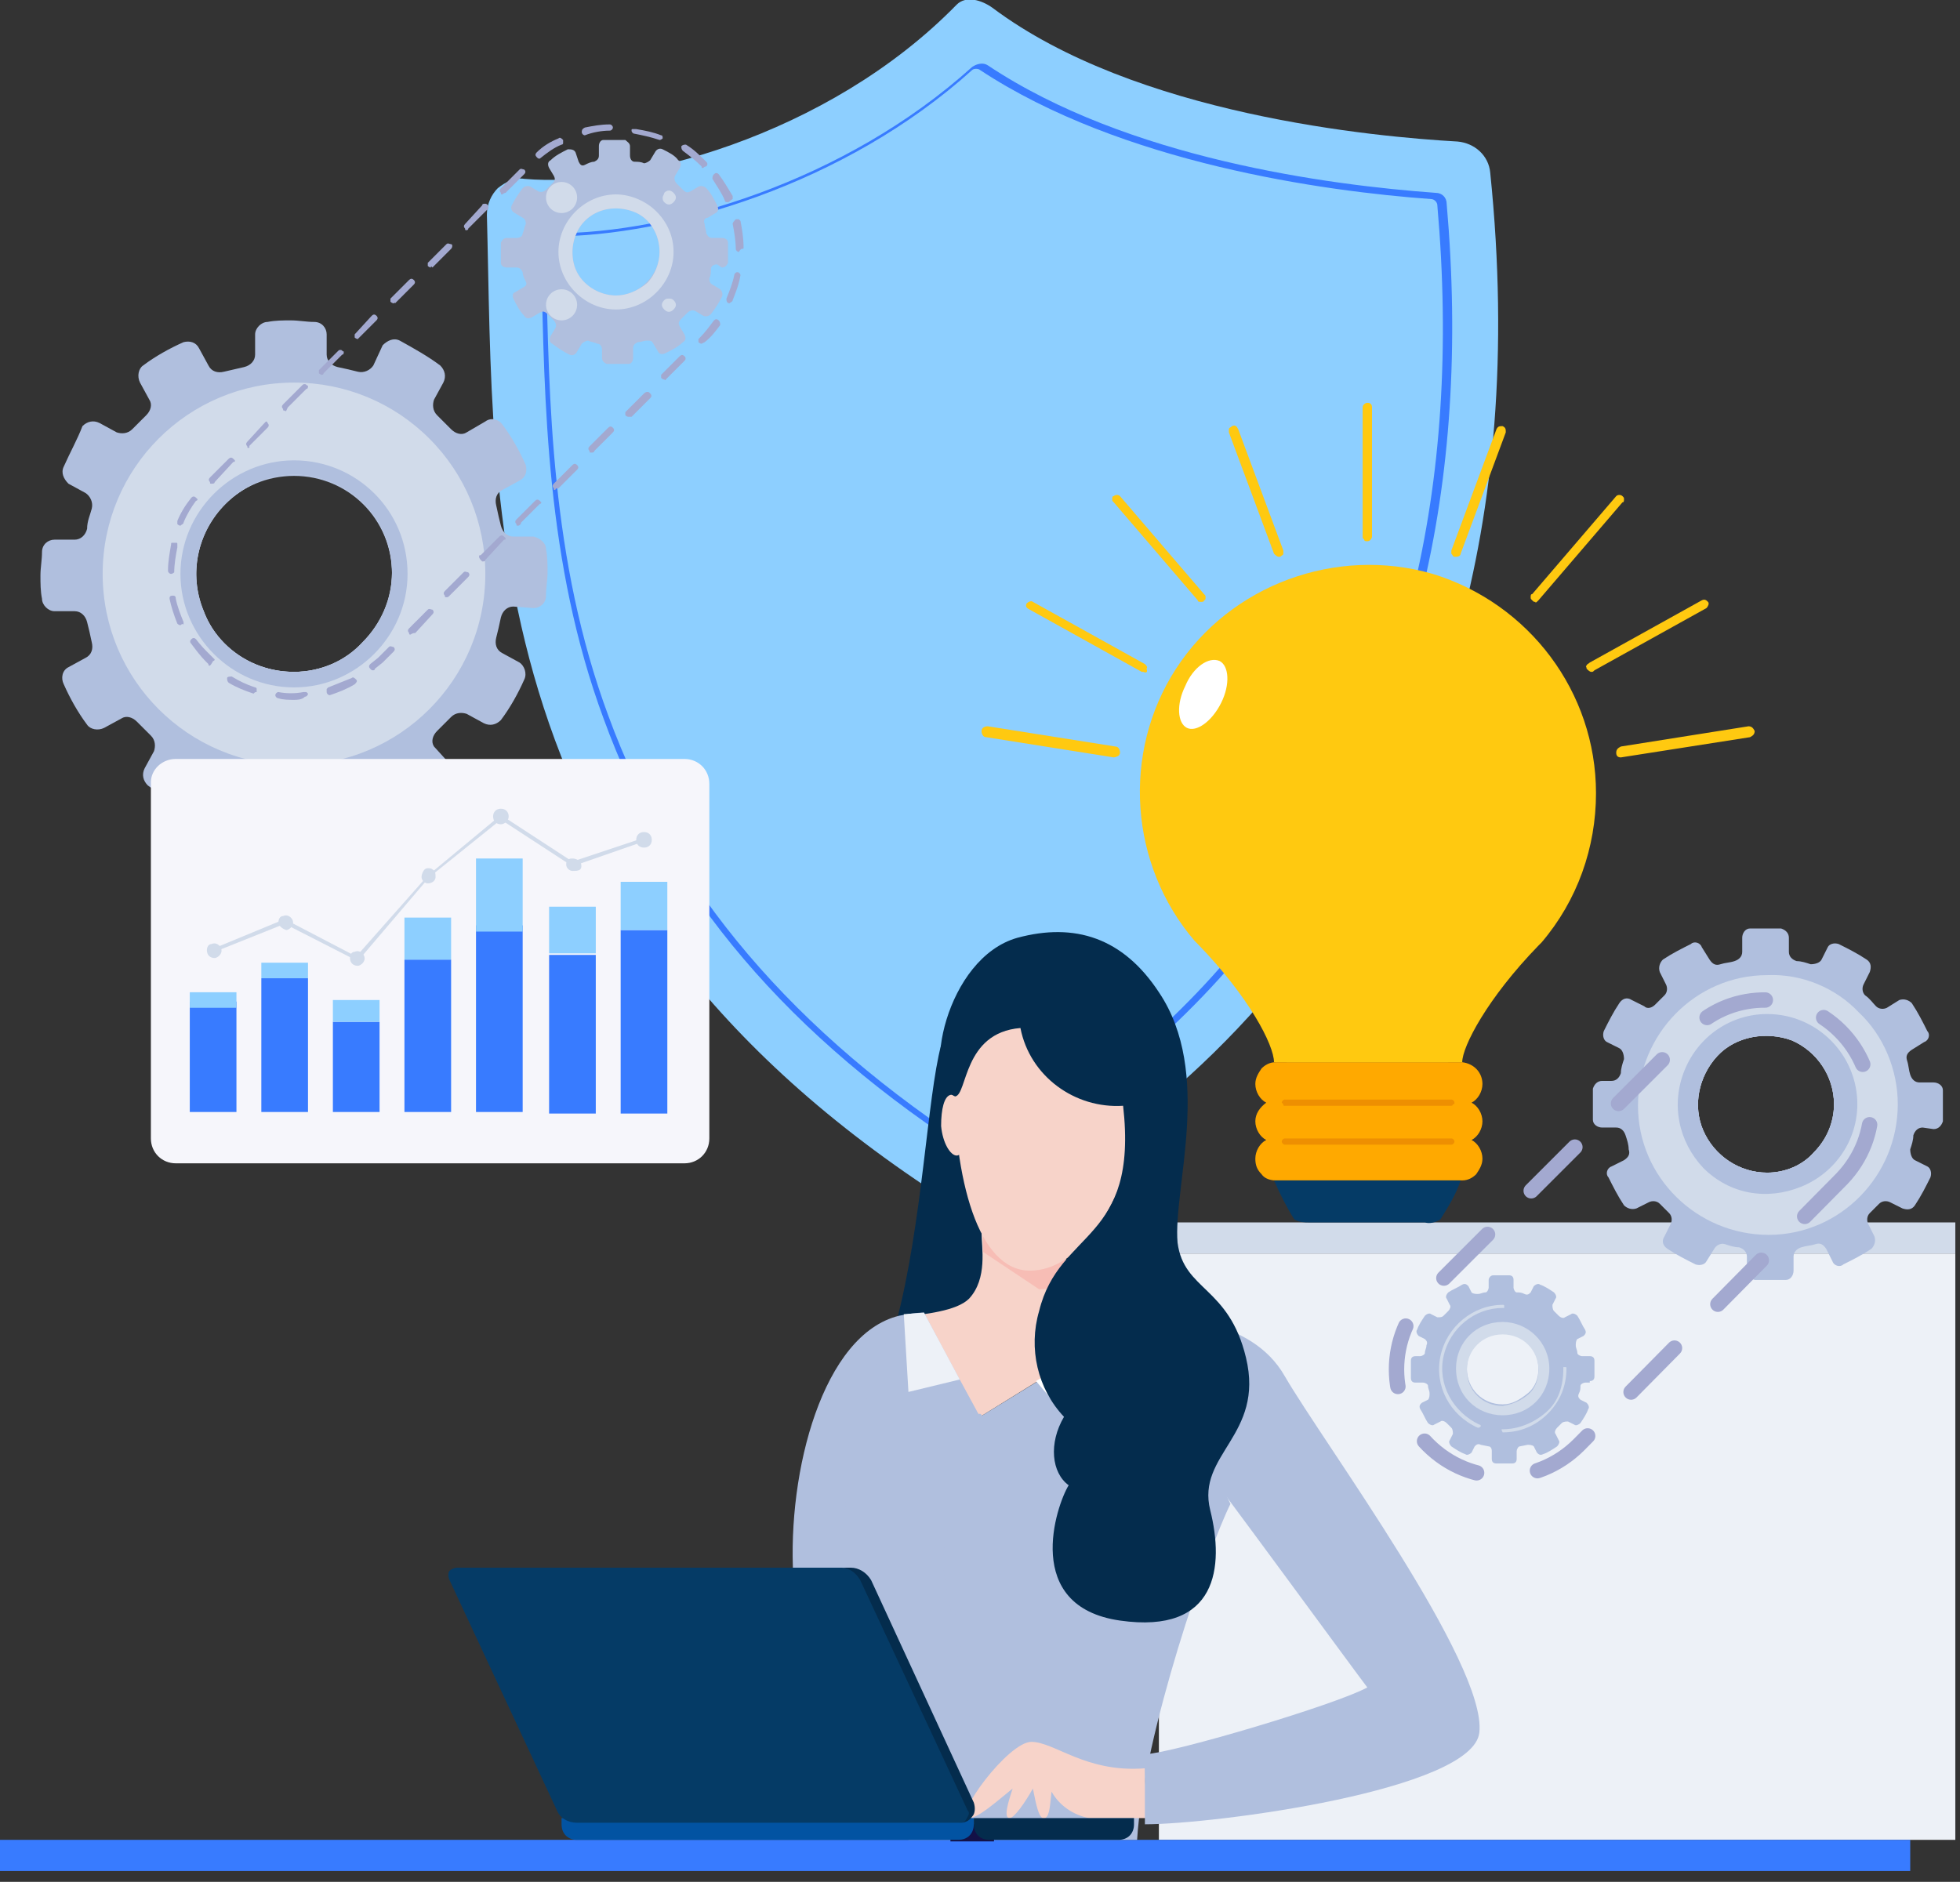 <?xml version="1.0" encoding="utf-8"?>
<!-- Generator: Adobe Illustrator 24.0.2, SVG Export Plug-In . SVG Version: 6.00 Build 0)  -->
<svg version="1.1" id="Capa_1" xmlns="http://www.w3.org/2000/svg" xmlns:xlink="http://www.w3.org/1999/xlink" x="0px" y="0px"
	 viewBox="0 0 126 121" style="enable-background:new 0 0 126 121;" xml:space="preserve">
<rect x="0" y="0" width="126" height="121" fill="#333333" stroke="none"/>
<style type="text/css">
	.st0{fill:#8DCFFF;}
	.st1{fill:#387BFF;}
	.st2{fill:#EDF1F7;}
	.st3{fill:#D1DBEA;}
	.st4{fill:#B0BFDE;}
	.st5{fill:#A3A9D0;}
	.st6{fill:none;stroke:#A3A9D0;stroke-width:0.99;stroke-linecap:round;stroke-linejoin:round;stroke-dasharray:3.97;}
	.st7{fill:#042C4D;}
	.st8{fill:#F7D3C9;}
	.st9{fill:#F7BDB5;}
	.st10{fill:#FFFFFF;}
	.st11{fill:#131147;}
	.st12{fill:#0253A2;}
	.st13{fill:#053B66;}
	.st14{fill:#F6F6FB;}
	.st15{fill:#FFA900;}
	.st16{fill:#EE8F01;}
	.st17{fill:#FFC910;}
</style>
<title>3447B410-F2A8-45E1-AB61-47851DE1A9A3</title>
<g id="Page-1">
	<g id="Infografía_SeguroCredito_CESCE-Industrial" transform="translate(-663, -3759)">
		<g id="Infografia_CESCE-Industrial_3-14" transform="translate(663, 3759)">
			<path id="Path" class="st0" d="M32,12.1c0.5-0.4,1.1-0.7,1.7-0.6c6.8,0.6,19.5-2.7,27.8-11.2c0.6-0.6,1.6-0.3,2.3,0.2
				c9.2,6.9,24.6,8.3,29.9,8.6c1.1,0.1,2,0.9,2.1,2c4.8,46.7-25.6,63.7-31.9,66.7c-0.7,0.3-1.5,0.3-2.2-0.1
				C30.4,58.1,31.8,32.7,31.3,13.8C31.3,13.1,31.6,12.5,32,12.1z"/>
			<path id="Shape" class="st1" d="M63.2,74.5c-0.1,0-0.3,0-0.4-0.1c-12.1-7.7-19.9-16.9-24-28.2c-3.7-10-3.8-20.3-4-29.3v-1.2
				c0-0.2,0.1-0.4,0.2-0.5c0.1-0.1,0.4-0.2,0.6-0.2l0,0c7.5,0,18.7-3.3,26.9-10.7c0.3-0.2,0.7-0.3,1-0.1c9,6,21.9,7.7,28.8,8.2
				c0.4,0,0.7,0.3,0.7,0.7c1.6,18.2-2.2,33.7-11.3,45.8c-4.8,6.4-10.9,11.7-18,15.5l0,0C63.4,74.5,63.3,74.5,63.2,74.5L63.2,74.5z
				 M35.5,15.2c-0.1,0-0.2,0-0.3,0.1c-0.1,0.1-0.1,0.2-0.1,0.3v1.2c0.2,9,0.3,19.2,4,29.2C43.2,57.2,51,66.4,63,74.1
				c0.1,0.1,0.3,0.1,0.4,0l0,0c7-3.7,13.1-9,17.8-15.3c9-12.1,12.8-27.4,11.2-45.6c0-0.2-0.2-0.4-0.4-0.4c-6.9-0.5-19.9-2.3-29-8.3
				c-0.1-0.1-0.4-0.1-0.5,0C54.3,11.9,43,15.2,35.5,15.2z"/>
			<rect id="Rectangle" x="74.5" y="80.6" class="st2" width="51.2" height="37.7"/>
			<rect id="Rectangle_1_" y="118.3" class="st1" width="122.8" height="2"/>
			<rect id="Rectangle_2_" x="74.5" y="78.6" class="st3" width="51.2" height="2"/>
			<path id="Shape_2_" class="st4" d="M34.3,39.1c0.4,0,0.8-0.3,0.8-0.8c0-0.5,0.1-1,0.1-1.5c0-0.5,0-1-0.1-1.5
				c0-0.4-0.4-0.7-0.8-0.8H33c-0.4,0-0.7-0.3-0.8-0.7c-0.1-0.4-0.2-0.8-0.3-1.3c-0.1-0.4,0-0.8,0.4-1l1.1-0.6c0.4-0.2,0.5-0.6,0.4-1
				c-0.4-0.9-0.9-1.8-1.5-2.6c-0.2-0.3-0.7-0.5-1.1-0.2L30,27.8c-0.3,0.2-0.7,0.1-1-0.2c-0.3-0.3-0.6-0.6-0.9-0.9
				c-0.3-0.3-0.3-0.7-0.2-1l0.6-1.1c0.2-0.4,0.1-0.8-0.2-1.1c-0.8-0.6-1.7-1.1-2.6-1.6c-0.4-0.2-0.8,0-1.1,0.3L24,23.5
				c-0.2,0.3-0.6,0.5-1,0.4c-0.4-0.1-0.8-0.2-1.3-0.3c-0.4-0.1-0.7-0.4-0.7-0.8v-1.3c0-0.4-0.3-0.8-0.8-0.8c-0.5,0-1-0.1-1.5-0.1
				s-1,0-1.5,0.1c-0.4,0-0.8,0.4-0.8,0.8v1.3c0,0.4-0.3,0.7-0.7,0.8c-0.4,0.1-0.9,0.2-1.3,0.3c-0.4,0.1-0.8,0-1-0.4l-0.6-1.1
				c-0.2-0.4-0.6-0.5-1-0.4c-0.9,0.4-1.8,0.9-2.6,1.5c-0.3,0.2-0.4,0.7-0.2,1.1l0.6,1.1c0.2,0.3,0.1,0.7-0.2,1
				c-0.3,0.3-0.6,0.6-0.9,0.9c-0.3,0.3-0.7,0.3-1,0.2l-1.1-0.6c-0.4-0.2-0.8-0.1-1.1,0.2C5,28.2,4.5,29.1,4.1,30
				c-0.2,0.4,0,0.8,0.3,1.1l1.1,0.6c0.3,0.2,0.5,0.6,0.4,1c-0.1,0.4-0.3,0.8-0.3,1.3c-0.1,0.4-0.4,0.7-0.8,0.7H3.5
				c-0.4,0-0.8,0.3-0.8,0.8c0,0.5-0.1,1-0.1,1.5c0,0.5,0,1,0.1,1.5c0,0.4,0.4,0.8,0.8,0.8h1.3c0.4,0,0.7,0.3,0.8,0.7
				c0.1,0.4,0.2,0.8,0.3,1.3c0.1,0.4,0,0.8-0.4,1l-1.1,0.6c-0.4,0.2-0.5,0.7-0.3,1.1c0.4,0.9,0.9,1.8,1.5,2.6
				c0.2,0.3,0.7,0.4,1.1,0.2l1.1-0.6c0.3-0.2,0.7-0.1,1,0.2c0.3,0.3,0.6,0.6,0.9,0.9c0.3,0.3,0.3,0.7,0.2,1l-0.6,1.1
				c-0.2,0.4-0.1,0.8,0.2,1.1c0.8,0.6,1.7,1.1,2.6,1.5c0.4,0.2,0.9,0,1.1-0.3l0.6-1.1c0.2-0.3,0.6-0.5,1-0.4
				c0.4,0.1,0.8,0.2,1.3,0.3c0.4,0.1,0.7,0.4,0.7,0.8v1.3c0,0.4,0.3,0.8,0.8,0.8c1,0.1,2,0.1,3,0c0.4,0,0.8-0.4,0.8-0.8V51
				c0-0.4,0.3-0.7,0.7-0.8c0.4-0.1,0.8-0.2,1.3-0.3c0.4-0.1,0.8,0,1,0.4l0.6,1.1c0.2,0.4,0.7,0.5,1.1,0.3c0.9-0.4,1.8-0.9,2.6-1.5
				c0.4-0.3,0.5-0.7,0.2-1.1L27.9,48c-0.2-0.3-0.1-0.7,0.2-1c0.3-0.3,0.6-0.6,0.9-0.9c0.3-0.3,0.7-0.3,1-0.2l1.1,0.6
				c0.4,0.2,0.8,0.1,1.1-0.2c0.6-0.8,1.1-1.7,1.5-2.6c0.2-0.4,0-0.9-0.3-1.1L32.3,42c-0.4-0.2-0.5-0.6-0.4-1
				c0.1-0.4,0.2-0.8,0.3-1.3c0.1-0.4,0.4-0.7,0.8-0.7L34.3,39.1z M18.9,43.2c-3.5,0-6.3-2.8-6.3-6.3c0-3.5,2.8-6.3,6.3-6.3
				s6.3,2.8,6.3,6.3c0,1.7-0.7,3.3-1.9,4.5C22.2,42.5,20.6,43.2,18.9,43.2L18.9,43.2z"/>
			<path id="Shape_3_" class="st3" d="M18.9,24.6c-6.8,0-12.3,5.5-12.3,12.3s5.5,12.3,12.3,12.3s12.3-5.5,12.3-12.3
				c0-3.3-1.3-6.4-3.6-8.7S22.2,24.6,18.9,24.6z M18.9,43.2c-2.6,0-4.9-1.5-5.8-3.9c-1-2.4-0.4-5.1,1.4-6.9S19,30,21.3,31
				c2.4,1,3.9,3.3,3.9,5.8c0,1.7-0.7,3.3-1.9,4.5C22.2,42.5,20.6,43.2,18.9,43.2z"/>
			<path id="Shape_4_" class="st4" d="M18.9,29.6c-4,0-7.3,3.3-7.3,7.3s3.3,7.3,7.3,7.3s7.3-3.3,7.3-7.3
				C26.2,32.8,22.9,29.6,18.9,29.6z M18.9,43.2c-2.6,0-4.9-1.5-5.8-3.9c-1-2.4-0.4-5.1,1.4-6.9S19,30,21.3,31c2.4,1,3.9,3.3,3.9,5.8
				c0,1.7-0.7,3.3-1.9,4.5C22.2,42.5,20.6,43.2,18.9,43.2z"/>
			<path id="Shape_5_" class="st4" d="M124.3,72.6c0.3,0,0.5-0.2,0.6-0.5c0-0.3,0-0.7,0-1c0-0.3,0-0.7,0-1c0-0.3-0.3-0.5-0.6-0.5
				h-0.9c-0.3,0-0.5-0.2-0.6-0.5c-0.1-0.3-0.1-0.6-0.2-0.9c-0.1-0.3,0-0.5,0.3-0.7l0.8-0.5c0.3-0.1,0.4-0.5,0.2-0.7
				c-0.3-0.6-0.6-1.2-1-1.8c-0.2-0.2-0.5-0.3-0.8-0.2l-0.8,0.5c-0.2,0.1-0.5,0.1-0.7-0.1c-0.2-0.2-0.4-0.5-0.7-0.7
				c-0.2-0.2-0.2-0.5-0.1-0.7l0.4-0.8c0.1-0.3,0.1-0.6-0.2-0.8c-0.6-0.4-1.2-0.7-1.8-1c-0.3-0.1-0.6,0-0.7,0.2l-0.4,0.8
				c-0.1,0.2-0.4,0.3-0.7,0.3c-0.3-0.1-0.6-0.2-0.9-0.2c-0.3-0.1-0.5-0.3-0.5-0.6v-0.9c0-0.3-0.2-0.5-0.5-0.6c-0.3,0-0.7,0-1,0
				c-0.3,0-0.7,0-1,0c-0.3,0-0.5,0.3-0.5,0.6v0.9c0,0.3-0.2,0.5-0.5,0.6c-0.3,0.1-0.6,0.1-0.9,0.2c-0.3,0.1-0.5,0-0.7-0.3l-0.5-0.8
				c-0.1-0.3-0.5-0.4-0.7-0.2c-0.6,0.3-1.2,0.6-1.8,1c-0.2,0.2-0.3,0.5-0.2,0.8l0.4,0.8c0.1,0.2,0.1,0.5-0.1,0.7
				c-0.2,0.2-0.4,0.4-0.6,0.6c-0.2,0.2-0.5,0.3-0.7,0.1l-0.8-0.4c-0.3-0.2-0.6-0.1-0.8,0.2c-0.4,0.6-0.7,1.2-1,1.8
				c-0.1,0.3,0,0.6,0.2,0.7l0.8,0.4c0.2,0.1,0.3,0.4,0.3,0.7c-0.1,0.3-0.2,0.6-0.2,0.9c-0.1,0.3-0.3,0.5-0.6,0.5H103
				c-0.3,0-0.5,0.2-0.6,0.5c0,0.3,0,0.7,0,1s0,0.7,0,1c0,0.3,0.3,0.5,0.6,0.5h0.9c0.3,0,0.5,0.2,0.6,0.5c0.1,0.3,0.2,0.6,0.2,0.9
				c0.1,0.3,0,0.5-0.3,0.7l-0.8,0.4c-0.3,0.1-0.4,0.5-0.2,0.7c0.3,0.6,0.6,1.2,1,1.8c0.2,0.2,0.5,0.3,0.8,0.2l0.8-0.4
				c0.2-0.1,0.5-0.1,0.7,0.1c0.2,0.2,0.4,0.4,0.6,0.6c0.2,0.2,0.2,0.5,0.1,0.7l-0.4,0.8c-0.2,0.3-0.1,0.6,0.2,0.8
				c0.6,0.4,1.2,0.7,1.8,1c0.3,0.1,0.6,0,0.7-0.2l0.5-0.8c0.1-0.2,0.4-0.4,0.7-0.3c0.3,0.1,0.6,0.2,0.9,0.2c0.3,0.1,0.5,0.3,0.5,0.6
				v0.9c0,0.3,0.2,0.5,0.5,0.6c0.3,0,0.7,0,1,0c0.3,0,0.7,0,1,0c0.3,0,0.5-0.3,0.5-0.6v-0.9c0-0.3,0.2-0.5,0.5-0.6
				c0.3-0.1,0.6-0.1,0.9-0.2c0.3-0.1,0.5,0,0.7,0.3l0.4,0.8c0.1,0.3,0.5,0.4,0.7,0.2c0.6-0.3,1.2-0.6,1.8-1c0.2-0.2,0.3-0.5,0.2-0.8
				l-0.4-0.8c-0.1-0.2-0.1-0.5,0.1-0.7c0.2-0.2,0.4-0.4,0.6-0.6c0.2-0.2,0.5-0.2,0.7-0.1l0.8,0.4c0.3,0.1,0.6,0.1,0.8-0.2
				c0.4-0.6,0.7-1.2,1-1.8c0.1-0.3,0-0.6-0.2-0.7l-0.8-0.4c-0.2-0.1-0.3-0.4-0.3-0.7c0.1-0.3,0.2-0.6,0.2-0.9
				c0.1-0.3,0.3-0.5,0.6-0.5L124.3,72.6z M113.6,75.4c-1.8,0-3.4-1.1-4.1-2.7c-0.7-1.6-0.3-3.5,0.9-4.8s3.2-1.6,4.8-1
				c1.6,0.7,2.7,2.3,2.7,4.1c0,1.2-0.5,2.3-1.3,3.1C115.9,74.9,114.8,75.4,113.6,75.4L113.6,75.4z"/>
			<path id="Shape_6_" class="st3" d="M113.6,62.7c-4.6,0-8.3,3.8-8.3,8.4c0,4.6,3.8,8.3,8.4,8.3c4.6,0,8.3-3.8,8.3-8.4
				c0-2.2-0.9-4.4-2.5-5.9C118,63.5,115.8,62.6,113.6,62.7L113.6,62.7z M113.6,75.4c-1.8,0-3.4-1.1-4.1-2.7
				c-0.7-1.6-0.3-3.5,0.9-4.8s3.2-1.6,4.8-1c1.6,0.7,2.7,2.3,2.7,4.1c0,1.2-0.5,2.3-1.3,3.1C115.9,74.9,114.8,75.4,113.6,75.4
				L113.6,75.4z"/>
			<path id="Shape_7_" class="st4" d="M113.6,65.2c-2.3,0-4.4,1.4-5.3,3.6c-0.9,2.2-0.4,4.6,1.2,6.3c1.7,1.7,4.1,2.1,6.3,1.2
				c2.2-0.9,3.6-3,3.6-5.3C119.4,67.8,116.8,65.2,113.6,65.2z M113.6,75.4c-1.8,0-3.4-1.1-4.1-2.7c-0.7-1.6-0.3-3.5,0.9-4.8
				s3.2-1.6,4.8-1c1.6,0.7,2.7,2.3,2.7,4.1c0,1.2-0.5,2.3-1.3,3.1C115.9,74.9,114.8,75.4,113.6,75.4L113.6,75.4z"/>
			<path id="Shape_8_" class="st4" d="M46.4,17.2c0.2,0,0.3-0.1,0.4-0.3c0-0.2,0-0.4,0-0.7c0-0.2,0-0.4,0-0.6c0-0.2-0.2-0.3-0.4-0.3
				h-0.6c-0.2,0-0.3-0.1-0.4-0.3c0-0.2-0.1-0.4-0.1-0.6c-0.1-0.2,0-0.4,0.2-0.4l0.5-0.3c0.2-0.1,0.2-0.3,0.1-0.5
				c-0.2-0.4-0.4-0.8-0.7-1.1c-0.1-0.1-0.3-0.2-0.5-0.1l-0.5,0.3c-0.2,0.1-0.3,0.1-0.5-0.1l-0.4-0.4c-0.1-0.1-0.2-0.3-0.1-0.5
				l0.3-0.5c0.1-0.2,0.1-0.4-0.1-0.5C43.4,10,43,9.8,42.6,9.6c-0.2-0.1-0.4,0-0.5,0.2l-0.3,0.5c-0.1,0.1-0.3,0.2-0.4,0.2
				c-0.2-0.1-0.4-0.1-0.6-0.1c-0.2,0-0.3-0.2-0.3-0.4V9.4c0-0.2-0.2-0.3-0.3-0.4c-0.2,0-0.4,0-0.7,0h-0.7c-0.2,0-0.3,0.2-0.3,0.4
				v0.6c0,0.2-0.1,0.3-0.3,0.4c-0.2,0-0.4,0.1-0.6,0.2c-0.2,0.1-0.3,0-0.4-0.2L37,9.8c-0.1-0.2-0.3-0.2-0.5-0.2
				c-0.4,0.2-0.8,0.4-1.1,0.7c-0.2,0.1-0.2,0.3-0.1,0.5l0.3,0.5c0.1,0.2,0.1,0.3-0.1,0.5c-0.1,0.1-0.3,0.3-0.4,0.4
				c-0.1,0.1-0.3,0.2-0.5,0.1l-0.5-0.3c-0.2-0.1-0.4,0-0.5,0.1c-0.3,0.4-0.5,0.7-0.7,1.1c-0.1,0.2,0,0.4,0.2,0.5l0.5,0.3
				c0.2,0.1,0.2,0.3,0.2,0.4c-0.1,0.2-0.1,0.4-0.2,0.6c0,0.2-0.2,0.3-0.4,0.3h-0.6c-0.2,0-0.3,0.1-0.4,0.3c0,0.2,0,0.4,0,0.6
				c0,0.2,0,0.4,0,0.7c0,0.2,0.2,0.3,0.4,0.3h0.6c0.2,0,0.3,0.1,0.4,0.3c0,0.2,0.1,0.4,0.2,0.6c0.1,0.2,0,0.3-0.2,0.4l-0.5,0.3
				C33,18.8,32.9,19,33,19.2c0.2,0.4,0.4,0.8,0.7,1.1c0.1,0.2,0.3,0.2,0.5,0.1l0.5-0.3c0.2-0.1,0.3-0.1,0.5,0.1
				c0.1,0.1,0.3,0.3,0.4,0.4c0.1,0.1,0.2,0.3,0.1,0.5l-0.3,0.5c-0.1,0.2-0.1,0.4,0.1,0.5c0.4,0.3,0.7,0.5,1.1,0.7
				c0.2,0.1,0.4,0,0.5-0.2l0.3-0.5c0.1-0.1,0.3-0.2,0.4-0.2c0.2,0.1,0.4,0.1,0.6,0.2c0.2,0,0.3,0.2,0.3,0.4V23
				c0,0.2,0.1,0.3,0.3,0.4c0.2,0,0.4,0,0.7,0c0.2,0,0.4,0,0.7,0c0.2,0,0.3-0.2,0.3-0.4v-0.6c0-0.2,0.1-0.3,0.3-0.4
				c0.2,0,0.4-0.1,0.6-0.1c0.2,0,0.3,0,0.4,0.2l0.3,0.5c0.1,0.2,0.3,0.2,0.5,0.1c0.4-0.2,0.8-0.4,1.1-0.7c0.2-0.1,0.2-0.3,0.1-0.5
				l-0.3-0.5c-0.1-0.2-0.1-0.3,0.1-0.5c0.1-0.1,0.3-0.3,0.4-0.4c0.1-0.1,0.3-0.2,0.5-0.1l0.5,0.3c0.2,0.1,0.4,0,0.5-0.1
				c0.3-0.4,0.5-0.7,0.7-1.1c0.1-0.2,0-0.4-0.1-0.5l-0.5-0.3c-0.2-0.1-0.2-0.3-0.2-0.4c0.1-0.2,0.1-0.4,0.1-0.6
				c0-0.2,0.2-0.3,0.4-0.3L46.4,17.2z M39.6,19c-1.1,0-2.2-0.7-2.6-1.7c-0.4-1-0.2-2.3,0.6-3.1c0.8-0.8,2-1,3.1-0.6s1.7,1.5,1.7,2.6
				C42.4,17.7,41.1,19,39.6,19z"/>
			<path id="Shape_9_" class="st3" d="M39.6,12.5c-2,0-3.7,1.7-3.7,3.7s1.7,3.7,3.7,3.7s3.7-1.7,3.7-3.7c0-1-0.4-1.9-1.1-2.6
				C41.5,12.9,40.5,12.5,39.6,12.5L39.6,12.5z M39.6,19c-1.1,0-2.2-0.7-2.6-1.7c-0.4-1-0.2-2.3,0.6-3.1c0.8-0.8,2-1,3.1-0.6
				s1.7,1.5,1.7,2.6c0,0.7-0.3,1.5-0.8,2C41,18.7,40.3,19,39.6,19L39.6,19z"/>
			<path id="Path_1_" class="st3" d="M42.7,12.4c0.2-0.2,0.4-0.2,0.6,0s0.2,0.4,0,0.6s-0.4,0.2-0.6,0c-0.1-0.1-0.1-0.2-0.1-0.3
				S42.7,12.5,42.7,12.4L42.7,12.4z"/>
			<circle id="Oval" class="st3" cx="36.1" cy="12.7" r="1"/>
			<circle id="Oval_1_" class="st3" cx="36.1" cy="19.6" r="1"/>
			<path id="Path_2_" class="st3" d="M43.3,19.3c0.2,0.2,0.2,0.4,0,0.6c-0.2,0.2-0.4,0.2-0.6,0c-0.2-0.2-0.2-0.4,0-0.6
				c0.1-0.1,0.2-0.1,0.3-0.1S43.2,19.2,43.3,19.3z"/>
			<path id="Shape_10_" class="st5" d="M18.9,45c-0.3,0-0.7,0-1-0.1c-0.1,0-0.2-0.1-0.2-0.2c0-0.1,0.1-0.2,0.2-0.2
				c0.5,0.1,1.1,0.1,1.6,0c0.1,0,0.1,0,0.2,0c0,0,0.1,0.1,0.1,0.1c0,0.1-0.1,0.2-0.2,0.2C19.4,45,19.1,45,18.9,45z M21.2,44.7
				c-0.1,0-0.2-0.1-0.2-0.2c0-0.1,0-0.1,0-0.2c0,0,0.1-0.1,0.1-0.1c0.5-0.2,1-0.4,1.5-0.6c0.1-0.1,0.2,0,0.3,0.1
				c0.1,0.1,0,0.2-0.1,0.3C22.3,44.3,21.8,44.5,21.2,44.7L21.2,44.7z M16.3,44.6L16.3,44.6c-0.6-0.2-1.1-0.4-1.6-0.7
				c-0.1-0.1-0.1-0.2-0.1-0.3s0.2-0.1,0.3-0.1c0.5,0.3,0.9,0.5,1.5,0.7c0.1,0,0.1,0.1,0.1,0.1s0,0.1,0,0.2
				C16.4,44.5,16.4,44.5,16.3,44.6L16.3,44.6z M24,43.1c-0.1,0-0.1,0-0.2-0.1c-0.1-0.1-0.1-0.2,0-0.3l0.5-0.4l0.7-0.7
				c0.1-0.1,0.2,0,0.3,0c0.1,0.1,0.1,0.2,0,0.3l-0.7,0.7L24.1,43C24.1,43.1,24,43.1,24,43.1L24,43.1z M13.5,42.8
				c-0.1,0-0.1,0-0.1-0.1l-0.2-0.2c-0.3-0.3-0.6-0.7-0.9-1.1c-0.1-0.1-0.1-0.2,0-0.3c0.1-0.1,0.2-0.1,0.3,0c0.3,0.4,0.6,0.7,0.9,1
				l0.2,0.2c0,0,0.1,0.1,0.1,0.1s0,0.1-0.1,0.1C13.6,42.7,13.5,42.8,13.5,42.8L13.5,42.8z M26.4,40.8c-0.1,0-0.1,0-0.1-0.1
				c-0.1-0.1-0.1-0.2,0-0.3l1.2-1.2c0.1-0.1,0.2,0,0.3,0c0.1,0.1,0.1,0.2,0,0.3l-1.1,1.2C26.5,40.7,26.4,40.8,26.4,40.8L26.4,40.8z
				 M11.6,40.2c-0.1,0-0.2-0.1-0.2-0.1c-0.2-0.5-0.4-1.1-0.5-1.6c0-0.1,0-0.2,0.2-0.2c0.1,0,0.2,0,0.2,0.2c0.1,0.5,0.3,1,0.5,1.5
				c0,0.1,0,0.1,0,0.2C11.8,40.1,11.7,40.1,11.6,40.2L11.6,40.2z M28.7,38.4c-0.1,0-0.1,0-0.1-0.1c-0.1-0.1-0.1-0.2,0-0.3l1.2-1.2
				c0.1-0.1,0.2,0,0.3,0c0.1,0.1,0.1,0.2,0,0.3l-1.2,1.2C28.8,38.4,28.8,38.4,28.7,38.4L28.7,38.4z M11,36.9L11,36.9
				c-0.1,0-0.2-0.1-0.2-0.2c0-0.6,0.1-1.1,0.2-1.7c0-0.1,0-0.1,0.1-0.1c0,0,0.1,0,0.2,0c0.1,0,0.1,0,0.1,0.1c0,0,0,0.1,0,0.2
				c-0.1,0.5-0.2,1.1-0.2,1.6C11.2,36.8,11.1,36.9,11,36.9z M31,36.1c0,0-0.1-0.1-0.1-0.1c0,0-0.1-0.1-0.1-0.2c0-0.1,0-0.1,0.1-0.1
				l1.2-1.2c0.1-0.1,0.2-0.1,0.3,0c0,0,0.1,0.1,0.1,0.1c0,0.1,0,0.1-0.1,0.1L31.2,36C31.2,36.1,31.1,36.1,31,36.1z M33.3,33.8
				c-0.1,0-0.1,0-0.1-0.1c-0.1-0.1-0.1-0.2,0-0.3l1.2-1.2c0.1-0.1,0.2-0.1,0.3,0c0,0,0.1,0.1,0.1,0.1s0,0.1-0.1,0.1l-1.2,1.2
				C33.5,33.7,33.4,33.8,33.3,33.8L33.3,33.8z M11.6,33.8L11.6,33.8c-0.1,0-0.2-0.1-0.2-0.1c0-0.1,0-0.1,0-0.2
				c0.2-0.5,0.5-1,0.9-1.5c0.1-0.1,0.2-0.1,0.3,0c0,0,0.1,0.1,0.1,0.1s0,0.1-0.1,0.1c-0.3,0.4-0.6,0.9-0.8,1.4
				C11.8,33.7,11.7,33.7,11.6,33.8L11.6,33.8z M35.7,31.5c-0.1,0-0.1,0-0.1-0.1c-0.1-0.1-0.1-0.2,0-0.3l1.2-1.2
				c0.1-0.1,0.2-0.1,0.3,0c0.1,0.1,0.1,0.2,0,0.3l-1.2,1.2C35.8,31.4,35.7,31.4,35.7,31.5L35.7,31.5z M13.6,31.1
				c-0.1,0-0.1,0-0.1-0.1c-0.1-0.1-0.1-0.2,0-0.3l1.2-1.2c0.1-0.1,0.2-0.1,0.3,0c0,0,0.1,0.1,0.1,0.1c0,0.1,0,0.1-0.1,0.1L13.8,31
				C13.8,31.1,13.7,31.1,13.6,31.1L13.6,31.1z M38,29.1c-0.1,0-0.1,0-0.1-0.1c-0.1-0.1-0.1-0.2,0-0.3l1.2-1.2c0.1-0.1,0.2-0.1,0.3,0
				c0.1,0.1,0.1,0.2,0,0.3L38.2,29C38.2,29.1,38.1,29.1,38,29.1L38,29.1z M16,28.8c-0.1,0-0.1,0-0.1-0.1c-0.1-0.1-0.1-0.2,0-0.3
				l1.1-1.2c0,0,0.1-0.1,0.1-0.1s0.1,0,0.1,0.1c0.1,0.1,0.1,0.2,0,0.3l-1.2,1.2C16.1,28.7,16,28.8,16,28.8L16,28.8z M40.4,26.8
				c-0.1,0-0.2-0.1-0.2-0.1c0-0.1,0-0.2,0-0.2l1.2-1.2c0,0,0.1-0.1,0.2-0.1s0.1,0,0.2,0.1c0.1,0.1,0.1,0.2,0,0.3l-1.2,1.2
				C40.5,26.8,40.4,26.8,40.4,26.8L40.4,26.8z M18.3,26.4c-0.1,0-0.1,0-0.1-0.1c-0.1-0.1-0.1-0.2,0-0.3l1.2-1.2
				c0.1-0.1,0.1-0.1,0.2-0.1c0.1,0,0.1,0.1,0.2,0.1c0,0.1,0,0.2-0.1,0.2l-1.2,1.2C18.4,26.4,18.4,26.5,18.3,26.4L18.3,26.4z
				 M42.7,24.4c-0.1,0-0.2-0.1-0.2-0.1c0-0.1,0-0.2,0-0.2l1.2-1.2c0.1-0.1,0.2-0.1,0.3,0c0.1,0.1,0.1,0.2,0,0.3l-1.2,1.2
				C42.8,24.4,42.8,24.5,42.7,24.4L42.7,24.4z M20.7,24.1c-0.1,0-0.2-0.1-0.2-0.1c0-0.1,0-0.2,0-0.2l1.2-1.2
				c0.1-0.1,0.1-0.1,0.2-0.1c0.1,0,0.1,0.1,0.2,0.1c0,0.1,0,0.2-0.1,0.2l-1.2,1.2C20.8,24.1,20.7,24.1,20.7,24.1L20.7,24.1z
				 M45.1,22.1c-0.1,0-0.2-0.1-0.2-0.1c0-0.1,0-0.2,0-0.2l0.1-0.1c0.3-0.3,0.6-0.7,0.9-1.1c0.1-0.1,0.2-0.1,0.3,0
				c0.1,0.1,0.1,0.2,0.1,0.3c-0.3,0.4-0.6,0.8-1,1.1L45.1,22.1C45.1,22.1,45.1,22.1,45.1,22.1L45.1,22.1z M23,21.8
				c-0.1,0-0.2-0.1-0.2-0.1c0-0.1,0-0.2,0-0.2l1.1-1.2c0.1-0.1,0.2-0.1,0.3,0c0.1,0.1,0.1,0.2,0,0.3l-1.2,1.2
				C23.1,21.8,23,21.8,23,21.8z M25.3,19.5c-0.1,0-0.2-0.1-0.2-0.1c0-0.1,0-0.2,0-0.2l1.2-1.2c0.1-0.1,0.2-0.1,0.3,0
				c0.1,0.1,0.1,0.2,0,0.3l-1.2,1.2C25.4,19.4,25.4,19.5,25.3,19.5L25.3,19.5z M46.9,19.5L46.9,19.5c-0.2,0-0.2-0.2-0.2-0.3
				c0.2-0.5,0.4-1,0.5-1.5c0-0.1,0.1-0.2,0.2-0.2c0.1,0,0.2,0.1,0.2,0.2c-0.1,0.6-0.3,1.1-0.5,1.6C47.1,19.4,47,19.4,46.9,19.5
				L46.9,19.5z M27.7,17.2c-0.1,0-0.2-0.1-0.2-0.1c0-0.1,0-0.2,0-0.2l1.2-1.2c0.1-0.1,0.2,0,0.3,0s0.1,0.2,0,0.3l-1.2,1.2
				C27.7,17.1,27.7,17.1,27.7,17.2L27.7,17.2z M47.5,16.2c-0.1,0-0.2-0.1-0.2-0.2c0-0.5-0.1-1.1-0.2-1.6c0-0.1,0.1-0.2,0.2-0.3
				c0.1,0,0.1,0,0.2,0c0,0,0.1,0.1,0.1,0.1c0.1,0.5,0.2,1.1,0.2,1.7c0,0.1,0,0.1-0.1,0.1S47.5,16.2,47.5,16.2L47.5,16.2z M30,14.8
				c-0.1,0-0.1,0-0.1-0.1c-0.1-0.1-0.1-0.2,0-0.3l1.1-1.2c0-0.1,0.1-0.1,0.2-0.1c0.1,0,0.2,0.1,0.2,0.2c0,0.1,0,0.2-0.1,0.2
				l-1.2,1.2C30.1,14.8,30,14.8,30,14.8L30,14.8z M46.8,13c-0.1,0-0.2,0-0.2-0.1c-0.2-0.5-0.5-0.9-0.8-1.4c0-0.1,0-0.2,0.1-0.3
				s0.2-0.1,0.3,0c0.3,0.4,0.6,0.9,0.9,1.4c0,0,0,0.1,0,0.2C46.9,12.9,46.9,13,46.8,13C46.8,13,46.8,13,46.8,13L46.8,13z M32.3,12.5
				c-0.1,0-0.1,0-0.1-0.1c-0.1-0.1-0.1-0.2,0-0.3l1.2-1.2c0.1-0.1,0.2,0,0.3,0c0.1,0.1,0.1,0.2,0,0.3l-1.2,1.2
				C32.4,12.4,32.3,12.5,32.3,12.5L32.3,12.5z M45.2,10.8c-0.1,0-0.1,0-0.1-0.1c-0.4-0.4-0.8-0.7-1.2-1c-0.1-0.1-0.1-0.2-0.1-0.3
				c0.1-0.1,0.2-0.1,0.3-0.1c0.5,0.3,0.9,0.7,1.3,1.1c0.1,0.1,0.1,0.2,0,0.3C45.3,10.7,45.2,10.8,45.2,10.8L45.2,10.8z M34.7,10.2
				c-0.1,0-0.1,0-0.2-0.1c-0.1-0.1-0.1-0.2,0-0.3c0.4-0.4,0.9-0.7,1.4-0.9c0.1-0.1,0.2,0,0.3,0.1c0,0.1,0,0.1,0,0.2
				s-0.1,0.1-0.1,0.1C35.6,9.5,35.2,9.8,34.7,10.2C34.7,10.1,34.7,10.2,34.7,10.2L34.7,10.2z M42.4,9L42.4,9
				c-0.6-0.2-1.1-0.3-1.6-0.4c-0.1,0-0.2-0.1-0.2-0.2c0-0.1,0-0.1,0.1-0.1c0,0,0.1,0,0.2,0c0.6,0.1,1.1,0.2,1.6,0.4
				c0.1,0,0.1,0.1,0.1,0.2C42.6,8.9,42.5,9,42.4,9L42.4,9z M37.6,8.7c-0.1,0-0.2-0.1-0.2-0.2c0-0.1,0-0.2,0.2-0.3
				C38.1,8.1,38.6,8,39.2,8c0.1,0,0.2,0.1,0.2,0.2c0,0.1-0.1,0.2-0.2,0.2C38.7,8.4,38.1,8.5,37.6,8.7L37.6,8.7z"/>
			<path id="Path_3_" class="st6" d="M118.4,75.8c2.6-2.7,2.5-6.9-0.1-9.5c-2.6-2.6-6.9-2.7-9.5-0.1l-17,17c-2.7,2.7-2.7,7,0,9.7
				c2.7,2.7,7,2.7,9.7,0L118.4,75.8z"/>
			<path id="Shape_11_" class="st4" d="M102.2,88.8c0.2,0,0.3-0.1,0.3-0.3c0-0.2,0-0.4,0-0.5s0-0.4,0-0.5c0-0.2-0.1-0.3-0.3-0.3
				h-0.5c-0.1,0-0.3-0.1-0.3-0.2c0-0.2-0.1-0.3-0.1-0.5c0-0.1,0-0.3,0.1-0.4l0.4-0.2c0.1-0.1,0.2-0.2,0.1-0.4
				c-0.2-0.3-0.3-0.6-0.5-0.9c-0.1-0.1-0.3-0.2-0.4-0.1l-0.4,0.2c-0.1,0.1-0.3,0-0.4-0.1c-0.1-0.1-0.2-0.2-0.3-0.3
				c-0.1-0.1-0.1-0.3-0.1-0.4l0.2-0.4c0.1-0.1,0-0.3-0.1-0.4c-0.3-0.2-0.6-0.4-0.9-0.5c-0.1-0.1-0.3,0-0.4,0.1l-0.2,0.4
				c-0.1,0.1-0.2,0.2-0.4,0.1c-0.2-0.1-0.3-0.1-0.5-0.1c-0.1,0-0.2-0.2-0.2-0.3v-0.5c0-0.2-0.1-0.3-0.3-0.3h-0.5H96
				c-0.2,0-0.3,0.2-0.3,0.3v0.5c0,0.1-0.1,0.3-0.2,0.3c-0.2,0-0.3,0.1-0.5,0.1c-0.1,0-0.3,0-0.4-0.1l-0.2-0.4
				c-0.1-0.1-0.2-0.2-0.4-0.1c-0.3,0.2-0.6,0.3-0.9,0.5c-0.1,0.1-0.2,0.3-0.1,0.4l0.2,0.4c0.1,0.1,0,0.3-0.1,0.4
				c-0.1,0.1-0.2,0.2-0.3,0.3c-0.1,0.1-0.2,0.1-0.4,0.1l-0.4-0.2c-0.1-0.1-0.3,0-0.4,0.1c-0.2,0.3-0.4,0.6-0.5,0.9
				c-0.1,0.1,0,0.3,0.1,0.4l0.4,0.2c0.1,0.1,0.2,0.2,0.1,0.4c0,0.2-0.1,0.3-0.1,0.5c0,0.1-0.2,0.2-0.3,0.2H91
				c-0.2,0-0.3,0.1-0.3,0.3c0,0.4,0,0.7,0,1.1c0,0.2,0.1,0.3,0.3,0.3h0.5c0.1,0,0.3,0.1,0.3,0.2c0,0.2,0.1,0.3,0.1,0.5
				c0,0.1,0,0.3-0.1,0.4l-0.4,0.2c-0.1,0.1-0.2,0.2-0.1,0.4c0.2,0.3,0.3,0.6,0.5,0.9c0.1,0.1,0.3,0.2,0.4,0.1l0.4-0.2
				c0.1-0.1,0.3,0,0.4,0.1c0.1,0.1,0.2,0.2,0.3,0.3c0.1,0.1,0.1,0.3,0.1,0.4l-0.2,0.4c-0.1,0.1,0,0.3,0.1,0.4
				c0.3,0.2,0.6,0.4,0.9,0.5c0.1,0.1,0.3,0,0.4-0.1l0.2-0.4c0.1-0.1,0.2-0.2,0.4-0.1l0.5,0.1c0.1,0,0.2,0.1,0.2,0.3v0.5
				c0,0.2,0.1,0.3,0.3,0.3c0.2,0,0.4,0,0.5,0c0.2,0,0.4,0,0.5,0c0.2,0,0.3-0.1,0.3-0.3v-0.5c0-0.1,0.1-0.3,0.2-0.3l0.5-0.1
				c0.1,0,0.3,0,0.4,0.1l0.2,0.4c0.1,0.1,0.2,0.2,0.4,0.1c0.3-0.1,0.6-0.3,0.9-0.5c0.1-0.1,0.2-0.3,0.1-0.4l-0.2-0.4
				c-0.1-0.1,0-0.3,0.1-0.4c0.1-0.1,0.2-0.2,0.3-0.3c0.1-0.1,0.3-0.1,0.4-0.1l0.4,0.2c0.1,0.1,0.3,0,0.4-0.1
				c0.2-0.3,0.4-0.6,0.5-0.9c0.1-0.1,0-0.3-0.1-0.4l-0.4-0.2c-0.1-0.1-0.2-0.2-0.1-0.4c0.1-0.2,0.1-0.3,0.1-0.5
				c0-0.1,0.2-0.2,0.3-0.2H102.2z M96.6,90.3c-1.3,0-2.3-1-2.3-2.3c0-1.3,1-2.3,2.3-2.3c1.3,0,2.3,1,2.3,2.3c0,0.6-0.2,1.2-0.7,1.6
				S97.2,90.3,96.6,90.3z"/>
			<path id="Shape_12_" class="st3" d="M96.6,85c-1.7,0-3,1.3-3,3c0,1.7,1.3,3,3,3s3-1.3,3-3C99.6,86.3,98.2,85,96.6,85L96.6,85z
				 M96.6,90.4c-1.3,0-2.3-1-2.3-2.3c0-1.3,1-2.3,2.3-2.3c1.3,0,2.3,1,2.3,2.3c0,0.6-0.2,1.2-0.7,1.6S97.2,90.3,96.6,90.4L96.6,90.4
				z"/>
			<path id="Path_4_" class="st3" d="M95,91.8L95,91.8c-1.8-0.8-2.8-2.7-2.4-4.6s2.1-3.3,4-3.3c0.1,0,0.1,0,0.1,0.1c0,0,0,0.1,0,0.1
				c0,0,0,0-0.1,0c-1.8,0-3.4,1.3-3.8,3.1c-0.4,1.8,0.6,3.6,2.3,4.4c0.1,0,0.1,0.1,0.1,0.1C95.1,91.8,95.1,91.8,95,91.8L95,91.8z"/>
			<path id="Path_5_" class="st3" d="M96.6,92.1C96.5,92.1,96.5,92.1,96.6,92.1c-0.1-0.2-0.1-0.2,0-0.2c1,0,2-0.4,2.8-1.1
				s1.1-1.7,1.1-2.8c0,0,0-0.1,0-0.1c0,0,0,0,0.1,0c0.1,0,0.1,0,0.1,0.1c0,1.1-0.4,2.1-1.2,2.9S97.7,92.1,96.6,92.1L96.6,92.1z"/>
			<path id="Path_6_" class="st7" d="M60.5,67.2c-0.9,3.4-1.2,11.5-2.9,17.9c2.5,2.3,7.1-0.7,5.9-6S63.4,67.7,60.5,67.2z"/>
			<path id="Path_7_" class="st4" d="M57.8,84.6c-4.9,1.2-7.2,10-6.8,16.8h5.1L57.8,84.6z"/>
			<path id="Path_8_" class="st8" d="M63.1,79.3l2.5,0.3l2.5-0.3c0.3,2.8,2.5,5.1,5.4,5.3L63,91.1c-1.6-2.3-3.4-4.4-5.2-6.4
				c1.7-0.2,3.7-0.4,4.5-1.2C63.5,82.2,63.1,80.2,63.1,79.3z"/>
			<path id="Path_9_" class="st9" d="M63.2,80.5c0-0.4,0-1,0-1.2l2.5,0.3l2.5-0.3c0,1,0.3,1.9,0.9,2.7c-0.7,0.5-1.5,0.9-2.3,0.9"/>
			<path id="Path_10_" class="st8" d="M72.8,72.4c0.2,2.8-2.6,9.3-6.6,9.3c-3.3,0-4.9-5.8-4.9-12.7C61.4,65.5,72.4,63.4,72.8,72.4z"
				/>
			<path id="Path_11_" class="st8" d="M60.5,72.4c0-1.1,0.2-1.9,0.6-2c0.4-0.1,1,0.8,1.1,1.9s-0.3,2-0.7,2S60.6,73.5,60.5,72.4z"/>
			<path id="Path_12_" class="st4" d="M79.1,96.7c-1.4,2.8-5.6,14.8-6,21.6H58.4c0-3.8-4.4-14.9-4.3-19.7c0-4.9,1.3-9.7,3.7-14
				c0.5-0.1,1.1-0.2,1.6-0.2c1.2,2.3,3.6,6.7,3.6,6.7l10.4-6.4L79.1,96.7z"/>
			<path id="Path_13_" class="st4" d="M62.3,117.2L62.3,117.2c-0.1,0-0.1,0-0.1-0.1c0,0-0.1-0.1-0.1-0.2c0.2-4.8-0.2-9.6-1.2-14.3
				c-0.1-0.6-0.2-1.2-0.3-1.8c0.3-3.4,1-6.7,2.2-9.8c0.1-0.1,0.2-0.1,0.2-0.1s0.2,0.1,0.1,0.2c-1,3.1-2.1,6.7-2.2,9.7
				c0.1,0.6,0.1,1.2,0.3,1.8c1,4.7,1.4,9.6,1.2,14.4C62.5,117.1,62.4,117.2,62.3,117.2L62.3,117.2z"/>
			<polygon id="Path_14_" class="st2" points="61.7,88.7 58.4,89.5 58.1,84.5 59.4,84.4 			"/>
			<polygon id="Path_15_" class="st10" points="66.6,88.8 68.8,91.4 75.3,84.6 73.5,84.6 			"/>
			<path id="Path_16_" class="st8" d="M73.6,113.7c-3.8,0.3-5.8-1.7-7.3-1.7c-1.5,0-5.1,4.9-4,4.9c0.6,0,1.8-1.1,2.8-1.9
				c-0.3,0.9-0.6,1.9-0.2,1.9c0.3,0,1-1,1.5-1.9c0.2,1,0.4,2.1,0.8,1.9c0.3-0.2,0.3-0.9,0.4-1.7c0.5,0.9,1.4,1.5,2.4,1.7h3.7
				L73.6,113.7z"/>
			<path id="Path_17_" class="st4" d="M73.6,84.6c1.3,0.1,6.8,0,9,3.9c2.5,4.3,13,18.5,12.5,22.9c-0.4,3.7-17,5.9-21.5,5.9v-4.5
				c1.9-0.1,12.3-3.2,14.3-4.3c-0.7-0.9-9.9-13.5-11.2-15.1C75.4,91.8,72.3,84.6,73.6,84.6z"/>
			<path id="Path_18_" class="st4" d="M54.8,103.5c-0.1,0-0.2-0.1-0.2-0.2c-0.4-1.5-0.6-3.1-0.7-4.7c0-3,0.5-6,1.4-8.9
				c0-0.1,0.1-0.1,0.1-0.1c0,0,0.1,0,0.2,0c0.1,0,0.1,0.1,0.1,0.1c0,0,0,0.1,0,0.2c-0.9,2.8-1.4,5.8-1.4,8.8c0,1.5,0.3,3.1,0.7,4.6
				C55,103.3,54.9,103.4,54.8,103.5L54.8,103.5z"/>
			<path id="Path_19_" class="st7" d="M61.4,70.5c0.8-0.1,0.5-4.1,4.2-4.4c0.6,3.1,3.5,5.2,6.6,5c1,8.8-4.1,7.9-5.4,13.2
				c-0.7,2.4-0.1,5,1.6,6.8c-1,1.7-0.8,3.6,0.3,4.4c-0.8,1.3-3,7.8,3.3,8.7c6.3,0.9,6.7-3.5,5.8-7.1c-0.9-3.6,3.5-4.8,2.3-9.8
				c-1.1-4.6-4-4.3-4.4-7.4C75.4,76.4,78,69,74.5,63.8c-2.3-3.5-5.4-4.5-9.1-3.5C60.8,61.6,59.2,69.6,61.4,70.5z"/>
			<rect id="Rectangle_3_" x="61.1" y="117.3" class="st11" width="2.8" height="1.1"/>
			<path id="Path_20_" class="st12" d="M36.1,116.9h26.5v0.4c0,0.6-0.4,1-1,1H37.1c-0.6,0-1-0.4-1-1V116.9z"/>
			<path id="Path_21_" class="st7" d="M62.6,116.9h10.3v0.4c0,0.6-0.4,1-1,1h-8.3c-0.6,0-1-0.4-1-1L62.6,116.9z"/>
			<path id="Path_22_" class="st13" d="M55.4,101.6c-0.3-0.5-0.7-0.8-1.3-0.8H29.4c-0.2,0-0.4,0.1-0.5,0.2s-0.1,0.4,0,0.6l6.9,14.8
				c0.2,0.5,0.7,0.8,1.3,0.8h24.7c0.2,0,0.4-0.1,0.5-0.2c0.1-0.2,0.1-0.4,0-0.6L55.4,101.6z"/>
			<path id="Path_23_" class="st7" d="M62.2,116.4l-6.9-14.8c-0.3-0.5-0.7-0.8-1.3-0.8h0.7c0.5,0,1,0.3,1.3,0.8l6.6,14.3
				c0.1,0.3,0.1,0.7-0.1,0.9c-0.2,0.3-0.5,0.4-0.9,0.4c0.2,0,0.4,0,0.5-0.2S62.4,116.6,62.2,116.4L62.2,116.4z"/>
			<path id="Rectangle_4_" class="st14" d="M11.3,48.8H44c0.9,0,1.6,0.7,1.6,1.6v22.8c0,0.9-0.7,1.6-1.6,1.6H11.3
				c-0.9,0-1.6-0.7-1.6-1.6V50.3C9.7,49.5,10.4,48.8,11.3,48.8z"/>
			<rect id="Rectangle_5_" x="12.2" y="64.4" class="st1" width="3" height="7.1"/>
			<rect id="Rectangle_6_" x="12.2" y="63.8" class="st0" width="3" height="1"/>
			<rect id="Rectangle_7_" x="16.8" y="62.9" class="st1" width="3" height="8.6"/>
			<rect id="Rectangle_8_" x="16.8" y="61.9" class="st0" width="3" height="1"/>
			<rect id="Rectangle_9_" x="21.4" y="65.7" class="st1" width="3" height="5.8"/>
			<rect id="Rectangle_10_" x="21.4" y="64.3" class="st0" width="3" height="1.4"/>
			<rect id="Rectangle_11_" x="26" y="61.7" class="st1" width="3" height="9.8"/>
			<rect id="Rectangle_12_" x="26" y="59" class="st0" width="3" height="2.7"/>
			<rect id="Rectangle_13_" x="30.6" y="59.5" class="st1" width="3" height="12"/>
			<rect id="Rectangle_14_" x="30.6" y="55.2" class="st0" width="3" height="4.7"/>
			<rect id="Rectangle_15_" x="35.3" y="61.4" class="st1" width="3" height="10.2"/>
			<rect id="Rectangle_16_" x="35.3" y="58.3" class="st0" width="3" height="3"/>
			<rect id="Rectangle_17_" x="39.9" y="59.8" class="st1" width="3" height="11.8"/>
			<rect id="Rectangle_18_" x="39.9" y="56.7" class="st0" width="3" height="3.1"/>
			<path id="Path_24_" class="st3" d="M13.3,61.1c0-0.2,0.1-0.4,0.3-0.4c0.2-0.1,0.4,0,0.5,0.1c0.1,0.1,0.2,0.3,0.1,0.5
				s-0.3,0.3-0.4,0.3C13.5,61.6,13.3,61.4,13.3,61.1L13.3,61.1z"/>
			<path id="Path_25_" class="st3" d="M17.9,59.3c0-0.2,0.1-0.4,0.3-0.4c0.2-0.1,0.4,0,0.5,0.1c0.1,0.1,0.2,0.3,0.1,0.5
				s-0.3,0.3-0.4,0.3C18.1,59.7,17.9,59.5,17.9,59.3L17.9,59.3z"/>
			<path id="Path_26_" class="st3" d="M22.5,61.6c0-0.2,0.1-0.4,0.3-0.4c0.2-0.1,0.4,0,0.5,0.1s0.2,0.3,0.1,0.5
				c-0.1,0.2-0.3,0.3-0.4,0.3C22.7,62.1,22.5,61.9,22.5,61.6z"/>
			<path id="Path_27_" class="st3" d="M27.1,56.4c0-0.2,0.1-0.4,0.2-0.5s0.4-0.1,0.5,0C28,56,28,56.2,28,56.4c0,0.2-0.2,0.4-0.5,0.4
				C27.3,56.8,27.1,56.6,27.1,56.4L27.1,56.4z"/>
			<path id="Path_28_" class="st3" d="M31.7,52.5c0-0.3,0.2-0.5,0.5-0.5c0.3,0,0.5,0.2,0.5,0.5S32.4,53,32.2,53
				C31.9,53,31.7,52.8,31.7,52.5L31.7,52.5z"/>
			<path id="Path_29_" class="st3" d="M36.4,55.6c0-0.1,0-0.2,0.1-0.3c0.1-0.1,0.2-0.1,0.3-0.1c0.2,0,0.4,0.1,0.5,0.2
				c0.1,0.2,0.1,0.4,0,0.5C37.2,56,37,56,36.8,56C36.6,56,36.4,55.8,36.4,55.6z"/>
			<path id="Path_30_" class="st3" d="M40.9,54c0-0.3,0.2-0.5,0.5-0.5s0.5,0.2,0.5,0.5s-0.2,0.5-0.5,0.5S40.9,54.3,40.9,54L40.9,54z
				"/>
			<polygon id="Path_31_" class="st3" points="23,61.8 18.3,59.4 13.8,61.2 13.7,61 18.3,59.1 22.9,61.5 27.5,56.3 32.2,52.4 
				36.8,55.4 41.3,53.9 41.4,54.1 36.8,55.7 32.2,52.7 27.6,56.4 			"/>
			<path id="Path_32_" class="st15" d="M95.3,72.1c0-0.5-0.3-1-0.7-1.2c0.4-0.2,0.7-0.7,0.7-1.2c0-0.7-0.5-1.3-1.3-1.4H82
				c-0.4,0-0.7,0.2-0.9,0.4c-0.2,0.3-0.4,0.6-0.4,1c0,0.5,0.3,1,0.7,1.2c-0.4,0.3-0.7,0.7-0.7,1.2c0,0.5,0.3,1,0.7,1.2
				c-0.4,0.2-0.7,0.7-0.7,1.2c0,0.4,0.1,0.7,0.4,1c0.2,0.3,0.6,0.4,0.9,0.4h12c0.4,0,0.7-0.2,0.9-0.4c0.2-0.3,0.4-0.6,0.4-1
				c0-0.5-0.3-1-0.7-1.2C95,73.1,95.3,72.6,95.3,72.1z"/>
			<path id="Path_33_" class="st13" d="M87.9,75.9h-6c0.4,0.9,0.8,1.7,1.3,2.5c0.3,0.2,0.7,0.2,1,0.2h7.4c0.3,0.1,0.7,0,1-0.2
				c0.5-0.8,1-1.6,1.3-2.5H87.9z"/>
			<path id="Path_34_" class="st16" d="M93.3,71.1H82.6c-0.1,0-0.1,0-0.1-0.1c0,0-0.1-0.1-0.1-0.1c0-0.1,0.1-0.2,0.2-0.2h10.7
				c0.1,0,0.2,0.1,0.2,0.2c0,0.1,0,0.1-0.1,0.1C93.4,71.1,93.3,71.1,93.3,71.1L93.3,71.1z"/>
			<path id="Path_35_" class="st16" d="M82.6,73.6c-0.1,0-0.2-0.1-0.2-0.2s0.1-0.2,0.2-0.2h10.7c0.1,0,0.2,0.1,0.2,0.2
				s-0.1,0.2-0.2,0.2H82.6z"/>
			<path id="Path_36_" class="st17" d="M102.6,51c0-6.5-4.3-12.2-10.5-14.1c-6.2-1.8-13,0.7-16.5,6.1s-3,12.6,1.2,17.5l0.2,0.2
				c3.3,3.4,4.9,6.5,4.9,7.6H94c0-1,1.6-4.1,4.9-7.5l0.2-0.2C101.4,57.9,102.6,54.5,102.6,51L102.6,51z"/>
			<path id="Path_37_" class="st17" d="M82.7,68.3c-0.4-2-2.1-4.6-4.7-7.4l-0.4-0.5c-4.9-5.5-4.5-13.9,0.8-19s13.7-5.1,19,0
				s5.7,13.5,0.8,19l-0.4,0.5c-2.6,2.8-4.3,5.5-4.7,7.4H82.7z"/>
			<path id="Path_38_" class="st10" d="M76.2,44.1c-0.6,1.2-0.5,2.4,0.1,2.7c0.6,0.3,1.6-0.4,2.2-1.6c0.6-1.2,0.5-2.4-0.1-2.7
				C77.7,42.2,76.7,42.9,76.2,44.1z"/>
			<path id="Path_39_" class="st17" d="M87.9,34.8c-0.1,0-0.2,0-0.2-0.1c-0.1-0.1-0.1-0.1-0.1-0.2v-8.3c0-0.2,0.2-0.3,0.3-0.3
				c0.2,0,0.3,0.1,0.3,0.3v8.3C88.2,34.6,88.1,34.8,87.9,34.8z"/>
			<path id="Path_40_" class="st17" d="M93.6,35.8h-0.1c-0.1,0-0.1-0.1-0.2-0.2c0-0.1,0-0.2,0-0.2l2.9-7.8c0.1-0.2,0.2-0.2,0.4-0.2
				c0.2,0.1,0.2,0.2,0.2,0.4l-2.9,7.8C93.9,35.7,93.8,35.8,93.6,35.8z"/>
			<path id="Path_41_" class="st17" d="M98.7,38.7c-0.1,0-0.1,0-0.2-0.1c-0.1-0.1-0.1-0.1-0.1-0.2s0-0.2,0.1-0.2l5.4-6.3
				c0.1-0.1,0.3-0.1,0.4,0c0.1,0.1,0.1,0.1,0.1,0.2c0,0.1,0,0.2-0.1,0.2l-5.4,6.3C98.8,38.7,98.7,38.8,98.7,38.7L98.7,38.7z"/>
			<path id="Path_42_" class="st17" d="M102.3,43.2c-0.1,0-0.2-0.1-0.3-0.2c0-0.1-0.1-0.2,0-0.2c0-0.1,0.1-0.1,0.2-0.2l7.2-4
				c0.2-0.1,0.3,0,0.4,0.1c0.1,0.1,0,0.3-0.1,0.4l-7.2,4C102.4,43.2,102.4,43.2,102.3,43.2z"/>
			<path id="Path_43_" class="st17" d="M104.2,48.7c-0.2,0-0.3-0.1-0.3-0.3c0-0.2,0.1-0.3,0.3-0.4l8.2-1.3c0.2,0,0.3,0.1,0.4,0.3
				c0,0.2-0.1,0.3-0.3,0.4L104.2,48.7L104.2,48.7z"/>
			<path id="Path_44_" class="st17" d="M82.2,35.8c-0.1,0-0.2-0.1-0.3-0.2l-2.9-7.8c0-0.1,0-0.2,0-0.2c0-0.1,0.1-0.1,0.2-0.2
				c0.2-0.1,0.3,0,0.4,0.2l2.9,7.8c0,0.1,0,0.2,0,0.2c0,0.1-0.1,0.1-0.2,0.2L82.2,35.8z"/>
			<path id="Path_45_" class="st17" d="M77.2,38.7c-0.1,0-0.2,0-0.2-0.1l-5.4-6.3c-0.1-0.1-0.1-0.1-0.1-0.2s0-0.2,0.1-0.2
				c0.1-0.1,0.3-0.1,0.4,0l5.4,6.3c0.1,0.1,0.1,0.1,0.1,0.2c0,0.1,0,0.2-0.1,0.2C77.4,38.7,77.3,38.7,77.2,38.7L77.2,38.7z"/>
			<path id="Path_46_" class="st17" d="M73.5,43.2c0,0-0.1,0-0.1,0l-7.2-4C66,39.1,65.9,39,66,38.8c0.1-0.1,0.3-0.2,0.4-0.1l7.2,4
				c0.1,0.1,0.2,0.2,0.1,0.3C73.8,43.2,73.7,43.3,73.5,43.2L73.5,43.2z"/>
			<path id="Path_47_" class="st17" d="M71.6,48.7L71.6,48.7l-8.2-1.3c-0.2,0-0.3-0.2-0.3-0.4c0-0.2,0.2-0.3,0.4-0.3l8.2,1.3
				c0.2,0,0.3,0.2,0.3,0.4c0,0.1-0.1,0.2-0.1,0.2S71.7,48.7,71.6,48.7z"/>
		</g>
	</g>
</g>
</svg>
